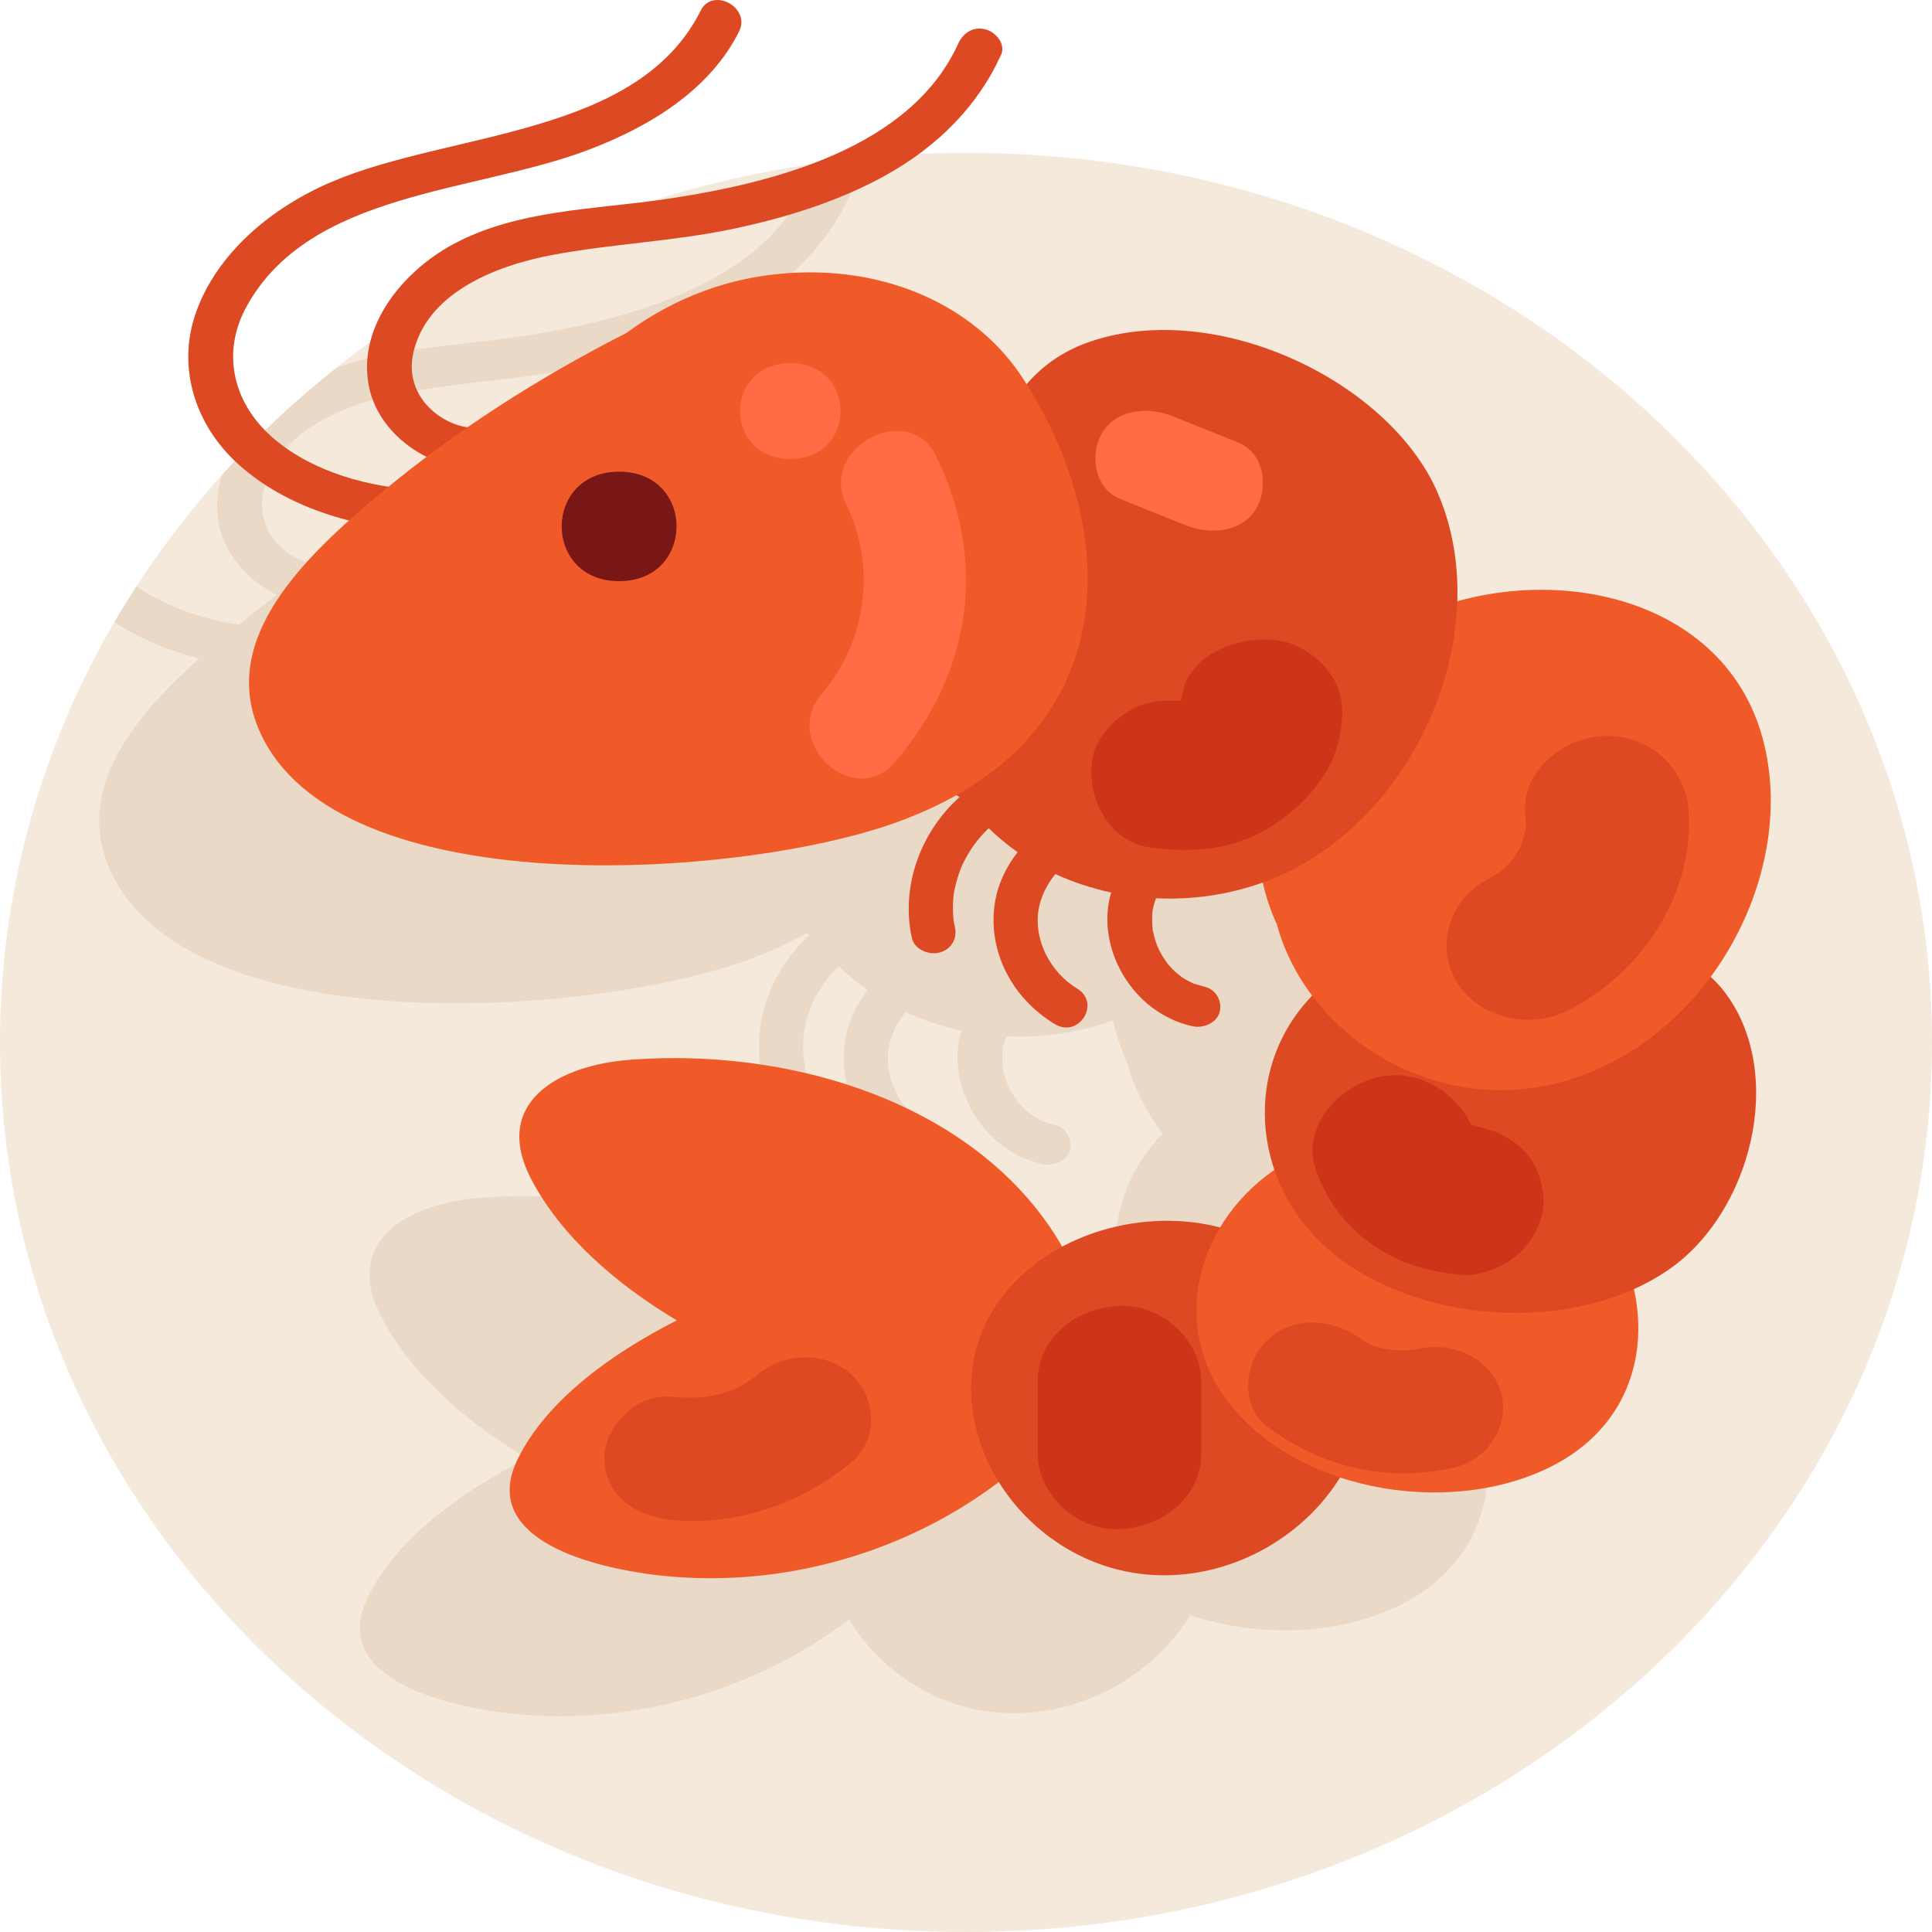 <svg width="50" height="50" viewBox="0 0 50 50" fill="none" xmlns="http://www.w3.org/2000/svg">
<path d="M25 50C38.807 50 50 39.693 50 26.978C50 14.263 38.807 3.955 25 3.955C11.193 3.955 0 14.263 0 26.978C0 39.693 11.193 50 25 50Z" fill="#F5E9DB"/>
<path d="M41.733 22.657C40.82 19.342 37.048 18.24 33.83 19.134C33.862 18.141 33.702 17.16 33.303 16.269C32.026 13.414 27.599 11.31 24.35 12.409C23.641 12.648 23.103 13.037 22.691 13.519C22.661 13.472 22.633 13.424 22.603 13.377C21.474 11.626 19.332 10.547 16.845 10.624C15.039 10.68 13.555 11.293 12.335 12.187C10.915 12.91 9.54 13.719 8.224 14.628C7.939 14.591 7.661 14.468 7.425 14.291C6.906 13.902 6.684 13.323 6.815 12.72C7.152 11.173 8.901 10.456 10.406 10.173C11.957 9.88 13.545 9.821 15.093 9.495C16.468 9.206 17.842 8.778 19.054 8.102C20.391 7.355 21.427 6.317 22.031 4.985C22.152 4.718 21.9 4.404 21.628 4.332C21.297 4.244 21.038 4.439 20.918 4.703C19.699 7.394 16.171 8.312 13.33 8.728C11.8 8.952 10.181 8.993 8.726 9.509C7.646 10.362 6.643 11.295 5.736 12.304C5.602 12.751 5.577 13.223 5.698 13.698C5.885 14.425 6.456 15.046 7.165 15.396C6.833 15.645 6.506 15.902 6.183 16.166C5.234 16.022 4.294 15.706 3.534 15.175C3.336 15.48 3.145 15.788 2.962 16.102C3.619 16.534 4.37 16.842 5.155 17.04C3.475 18.548 1.923 20.419 2.838 22.49C4.841 27.025 15.229 26.311 19.279 24.869C19.869 24.659 20.397 24.416 20.873 24.147C20.9 24.165 20.927 24.183 20.956 24.199C19.925 25.125 19.43 26.542 19.723 27.854C19.786 28.135 20.146 28.297 20.433 28.225C20.75 28.145 20.899 27.853 20.836 27.572C20.826 27.529 20.818 27.486 20.809 27.443C20.806 27.428 20.805 27.425 20.805 27.426C20.804 27.419 20.804 27.417 20.803 27.402C20.793 27.316 20.787 27.229 20.784 27.141C20.782 27.046 20.784 26.95 20.791 26.854C20.794 26.811 20.799 26.767 20.803 26.724C20.804 26.713 20.805 26.706 20.805 26.699C20.806 26.698 20.807 26.695 20.809 26.683C20.842 26.511 20.884 26.341 20.942 26.175C20.957 26.133 20.972 26.092 20.988 26.05C20.989 26.049 21.017 25.982 21.025 25.962C21.059 25.888 21.097 25.816 21.137 25.745C21.299 25.458 21.487 25.215 21.711 25.006C21.942 25.233 22.192 25.44 22.457 25.627C22.16 26.007 21.951 26.444 21.873 26.916C21.67 28.154 22.287 29.388 23.419 30.075C24.041 30.453 24.619 29.533 24.001 29.158C23.288 28.725 22.877 27.883 22.997 27.131C23.052 26.788 23.211 26.468 23.435 26.193C23.893 26.405 24.379 26.563 24.879 26.67C24.461 28.066 25.407 29.783 26.978 30.129C27.271 30.194 27.616 30.044 27.687 29.758C27.755 29.485 27.598 29.174 27.284 29.105C27.191 29.084 27.103 29.049 27.011 29.027H27.011C27.005 29.024 27 29.021 26.99 29.017C26.946 28.994 26.9 28.974 26.857 28.951C26.82 28.931 26.783 28.909 26.747 28.887C26.736 28.88 26.713 28.864 26.696 28.852C26.64 28.809 26.584 28.765 26.532 28.717C26.479 28.668 26.43 28.616 26.382 28.562C26.368 28.547 26.351 28.527 26.344 28.517C26.315 28.479 26.287 28.439 26.26 28.399C26.21 28.324 26.165 28.247 26.124 28.168C26.115 28.151 26.093 28.1 26.09 28.093C26.081 28.073 26.073 28.053 26.065 28.032C26.036 27.955 26.012 27.877 25.991 27.798C25.98 27.759 25.971 27.719 25.963 27.679C25.96 27.663 25.957 27.648 25.955 27.636C25.936 27.47 25.936 27.307 25.95 27.14C25.95 27.138 25.95 27.138 25.95 27.136C25.951 27.132 25.952 27.13 25.953 27.123C25.963 27.085 25.97 27.046 25.98 27.007C25.997 26.943 26.02 26.882 26.042 26.82C26.971 26.864 27.916 26.729 28.803 26.408C28.884 26.774 29.005 27.138 29.168 27.494C29.349 28.161 29.669 28.782 30.087 29.338C28.878 30.584 28.583 32.32 29.11 33.852C28.527 34.251 28.045 34.761 27.7 35.34C26.343 34.988 24.831 35.184 23.606 35.84C21.546 32.259 16.826 30.666 12.43 30.998C10.509 31.143 8.863 32.145 9.866 34.08C10.634 35.56 12.074 36.81 13.638 37.742C11.932 38.608 10.28 39.808 9.53 41.312C8.522 43.335 11.258 44.079 12.884 44.304C16.137 44.755 19.476 43.809 21.971 41.916C22.438 42.671 23.11 43.325 23.941 43.765C26.439 45.09 29.45 43.993 30.804 41.803C32.584 42.388 34.657 42.329 36.255 41.53C38.2 40.558 38.793 38.696 38.401 36.931C38.715 36.79 39.016 36.629 39.294 36.438C41.449 34.962 42.347 31.382 40.78 29.276C40.66 29.115 40.528 28.974 40.388 28.848C41.723 27.041 42.295 24.696 41.733 22.657Z" fill="#EAD9C7"/>
<path d="M25.506 0.76C25.176 0.672 24.916 0.867 24.797 1.131C23.577 3.822 20.05 4.74 17.209 5.156C15.37 5.425 13.402 5.426 11.746 6.311C10.344 7.06 9.18 8.574 9.577 10.126C9.958 11.613 11.945 12.663 13.446 11.838C14.083 11.487 13.504 10.568 12.864 10.92C12.348 11.204 11.751 11.055 11.303 10.719C10.784 10.329 10.562 9.751 10.693 9.148C11.03 7.601 12.78 6.884 14.284 6.6C15.836 6.308 17.424 6.249 18.971 5.923C20.347 5.633 21.721 5.206 22.933 4.53C24.27 3.783 25.306 2.745 25.91 1.413C26.03 1.146 25.779 0.831 25.506 0.76Z" fill="#DD4923"/>
<path d="M18.133 0.275C16.502 3.543 11.674 3.393 8.593 4.702C7.028 5.367 5.624 6.542 5.074 8.08C4.572 9.484 5.034 10.99 6.167 12.014C7.41 13.136 9.193 13.664 10.901 13.743C11.643 13.777 11.641 12.714 10.901 12.68C9.56 12.619 8.129 12.222 7.118 11.379C6.046 10.486 5.713 9.162 6.371 7.951C8.006 4.945 12.267 5.001 15.228 3.878C16.843 3.266 18.379 2.315 19.129 0.811C19.437 0.194 18.443 -0.346 18.133 0.275Z" fill="#DD4923"/>
<path d="M27.954 33.214C26.231 28.965 21.075 27.067 16.308 27.427C14.386 27.572 12.74 28.574 13.744 30.509C14.512 31.989 15.951 33.239 17.516 34.171C15.81 35.037 14.158 36.237 13.408 37.741C12.4 39.764 15.136 40.508 16.761 40.733C21.657 41.412 26.758 38.94 28.863 34.812C29.253 34.047 28.632 33.341 27.954 33.214Z" fill="#EF5A28"/>
<path d="M31.899 31.861C29.843 31.18 27.322 31.83 25.997 33.481C24.228 35.686 25.341 38.879 27.819 40.194C30.474 41.602 33.711 40.275 34.919 37.804C36.109 35.371 34.779 32.332 31.899 31.861Z" fill="#DD4923"/>
<path d="M40.133 37.959C43.136 36.457 42.933 32.833 40.82 30.725C38.847 28.756 35.747 28.417 33.573 29.93C31.273 31.072 30.153 33.879 31.633 36.07C33.308 38.55 37.412 39.319 40.133 37.959Z" fill="#EF5A28"/>
<path d="M43.172 32.868C45.326 31.392 46.225 27.811 44.657 25.705C43.813 24.571 42.412 24.348 41.013 24.454C38.904 24.615 36.797 24.91 34.696 25.139C34.28 25.185 34.072 25.421 34.025 25.701C32.153 27.555 32.364 30.557 34.346 32.307C36.56 34.261 40.689 34.569 43.172 32.868Z" fill="#DD4923"/>
<path d="M45.611 19.085C44.563 15.277 39.739 14.388 36.32 16.093C33.125 17.686 31.727 21.035 33.045 23.923C33.838 26.836 37.181 28.948 40.515 27.973C44.288 26.87 46.561 22.534 45.611 19.085Z" fill="#EF5A28"/>
<path d="M37.181 12.696C35.904 9.841 31.477 7.738 28.228 8.836C26.478 9.428 25.753 10.921 25.463 12.512C25.024 14.911 24.764 17.349 24.419 19.761C24.358 20.185 24.545 20.471 24.834 20.627C23.803 21.552 23.308 22.97 23.601 24.282C23.664 24.563 24.025 24.725 24.311 24.653C24.628 24.572 24.776 24.281 24.714 23.999C24.704 23.956 24.696 23.913 24.687 23.87C24.684 23.856 24.683 23.852 24.683 23.853C24.682 23.847 24.682 23.844 24.68 23.83C24.671 23.743 24.664 23.656 24.662 23.569C24.659 23.473 24.662 23.377 24.669 23.282C24.672 23.238 24.676 23.195 24.681 23.151C24.682 23.141 24.683 23.133 24.683 23.127C24.684 23.126 24.685 23.122 24.687 23.111C24.719 22.939 24.762 22.769 24.82 22.602C24.835 22.561 24.85 22.519 24.866 22.478C24.866 22.477 24.895 22.409 24.902 22.39C24.937 22.316 24.974 22.244 25.015 22.172C25.176 21.886 25.365 21.643 25.589 21.434C25.82 21.661 26.07 21.868 26.335 22.055C26.038 22.435 25.829 22.872 25.751 23.343C25.548 24.582 26.165 25.816 27.297 26.503C27.919 26.88 28.497 25.961 27.879 25.586C27.166 25.153 26.755 24.311 26.875 23.559C26.93 23.216 27.088 22.895 27.313 22.62C27.771 22.832 28.257 22.99 28.757 23.098C28.339 24.494 29.285 26.211 30.855 26.557C31.148 26.622 31.494 26.472 31.565 26.186C31.633 25.913 31.476 25.602 31.162 25.532C31.069 25.512 30.981 25.477 30.889 25.455H30.889C30.882 25.452 30.877 25.449 30.868 25.444C30.824 25.422 30.778 25.402 30.735 25.378C30.698 25.358 30.661 25.337 30.625 25.315C30.614 25.308 30.591 25.292 30.574 25.28C30.518 25.236 30.462 25.192 30.41 25.145C30.357 25.096 30.308 25.043 30.259 24.99C30.246 24.974 30.229 24.955 30.222 24.945C30.193 24.906 30.165 24.867 30.138 24.827C30.088 24.752 30.042 24.675 30.002 24.596C29.993 24.578 29.971 24.528 29.967 24.52C29.959 24.5 29.951 24.48 29.943 24.46C29.914 24.383 29.889 24.305 29.868 24.226C29.858 24.186 29.849 24.147 29.841 24.107C29.837 24.09 29.834 24.076 29.832 24.064C29.814 23.898 29.813 23.734 29.827 23.567C29.828 23.566 29.827 23.565 29.828 23.563C29.829 23.559 29.829 23.557 29.831 23.551C29.84 23.512 29.847 23.473 29.858 23.434C29.874 23.371 29.897 23.309 29.919 23.247C31.226 23.31 32.565 23.023 33.728 22.356C36.977 20.491 38.652 15.986 37.181 12.696Z" fill="#DD4923"/>
<path d="M26.482 9.806C25.353 8.055 23.21 6.976 20.723 7.053C18.917 7.108 17.433 7.722 16.213 8.616C13.947 9.77 11.793 11.141 9.813 12.796C7.892 14.401 5.66 16.528 6.716 18.919C8.719 23.454 19.108 22.74 23.158 21.298C29.086 19.188 29.097 13.863 26.482 9.806Z" fill="#EF5A28"/>
<path d="M16.023 12.207C14.043 12.207 14.039 15.04 16.023 15.04C18.002 15.04 18.006 12.207 16.023 12.207Z" fill="#791716"/>
<path d="M34.469 17.493C34.212 17.089 33.709 16.703 33.205 16.598C32.199 16.387 30.778 16.88 30.602 17.958C30.596 18.002 30.57 18.075 30.553 18.141C30.105 18.107 29.693 18.144 29.267 18.373C28.828 18.61 28.409 19.073 28.294 19.538C28.067 20.46 28.601 21.777 29.772 21.934C30.886 22.083 31.953 21.99 32.907 21.383C33.777 20.83 34.522 19.981 34.682 18.994C34.77 18.456 34.779 17.982 34.469 17.493Z" fill="#CC3517"/>
<path d="M39.327 29.67C38.972 29.37 38.592 29.218 38.146 29.142L38.296 29.16C38.228 29.151 38.162 29.137 38.097 29.122C38.099 29.125 38.101 29.13 38.104 29.134C38.101 29.132 38.097 29.131 38.094 29.129C38.092 29.126 38.091 29.123 38.089 29.121C38.086 29.12 38.081 29.119 38.078 29.118C38.067 29.096 38.056 29.074 38.044 29.052C38.047 29.054 38.051 29.06 38.054 29.063C38.046 29.05 38.038 29.038 38.03 29.025C37.588 28.189 36.576 27.601 35.541 27.91C34.506 28.218 33.678 29.274 34.063 30.306C34.347 31.065 34.788 31.692 35.481 32.185C36.19 32.689 36.943 32.914 37.831 32.995C38.339 33.042 38.98 32.745 39.327 32.425C39.694 32.087 39.97 31.533 39.946 31.047C39.922 30.544 39.742 30.021 39.327 29.67Z" fill="#CC3517"/>
<path d="M38.097 29.123C38.08 29.098 38.066 29.078 38.053 29.064C38.066 29.083 38.076 29.102 38.089 29.121C38.092 29.122 38.094 29.122 38.097 29.123Z" fill="#CC3517"/>
<path d="M28.972 33.796C27.826 33.843 26.857 34.651 26.857 35.743V37.626C26.857 38.645 27.829 39.621 28.972 39.574C30.118 39.527 31.087 38.718 31.087 37.626V35.743C31.087 34.725 30.114 33.748 28.972 33.796Z" fill="#CC3517"/>
<path d="M43.702 20.994C43.635 19.943 42.777 19.046 41.587 19.046C40.493 19.046 39.404 19.938 39.471 20.994C39.48 21.126 39.482 21.257 39.484 21.39C39.484 21.421 39.481 21.453 39.478 21.482C39.448 21.605 39.412 21.725 39.374 21.846C39.345 21.936 39.336 21.971 39.333 21.983C39.336 21.968 39.335 21.946 39.289 22.018C39.276 22.038 39.186 22.179 39.154 22.237C39.105 22.288 39.005 22.403 38.985 22.422C38.968 22.439 38.849 22.54 38.796 22.589C38.721 22.627 38.476 22.772 38.474 22.773C37.48 23.291 37.144 24.539 37.715 25.438C38.3 26.359 39.611 26.657 40.609 26.137C42.573 25.113 43.835 23.083 43.702 20.994Z" fill="#DD4923"/>
<path d="M38.841 36.022C38.587 35.169 37.623 34.704 36.712 34.908C36.285 35.004 35.599 34.93 35.253 34.674C34.526 34.136 33.517 34.019 32.806 34.674C32.2 35.232 32.074 36.386 32.806 36.928C34.206 37.965 35.865 38.379 37.632 37.982C38.541 37.778 39.084 36.834 38.841 36.022Z" fill="#DD4923"/>
<path d="M22.044 35.583C21.352 34.946 20.294 35.007 19.596 35.583C18.944 36.122 18.2 36.227 17.37 36.147C16.438 36.059 15.639 36.943 15.639 37.741C15.639 38.676 16.436 39.246 17.37 39.335C19.101 39.5 20.766 38.892 22.044 37.837C22.74 37.263 22.679 36.168 22.044 35.583Z" fill="#DD4923"/>
<path d="M24.221 11.795C23.507 10.344 21.186 11.603 21.897 13.046C22.681 14.638 22.439 16.589 21.262 17.966C20.202 19.206 22.095 20.972 23.166 19.719C25.16 17.386 25.555 14.504 24.221 11.795Z" fill="#FF6C45"/>
<path d="M20.453 9.398C18.72 9.398 18.718 11.878 20.453 11.878C22.185 11.878 22.188 9.398 20.453 9.398Z" fill="#FF6C45"/>
<path d="M32.037 11.45C31.477 11.225 30.916 11 30.356 10.775C29.712 10.516 28.881 10.581 28.514 11.22C28.207 11.756 28.308 12.639 28.997 12.915C29.557 13.141 30.118 13.366 30.678 13.591C31.322 13.85 32.153 13.785 32.52 13.146C32.828 12.61 32.726 11.727 32.037 11.45Z" fill="#FF6C45"/>
</svg>
